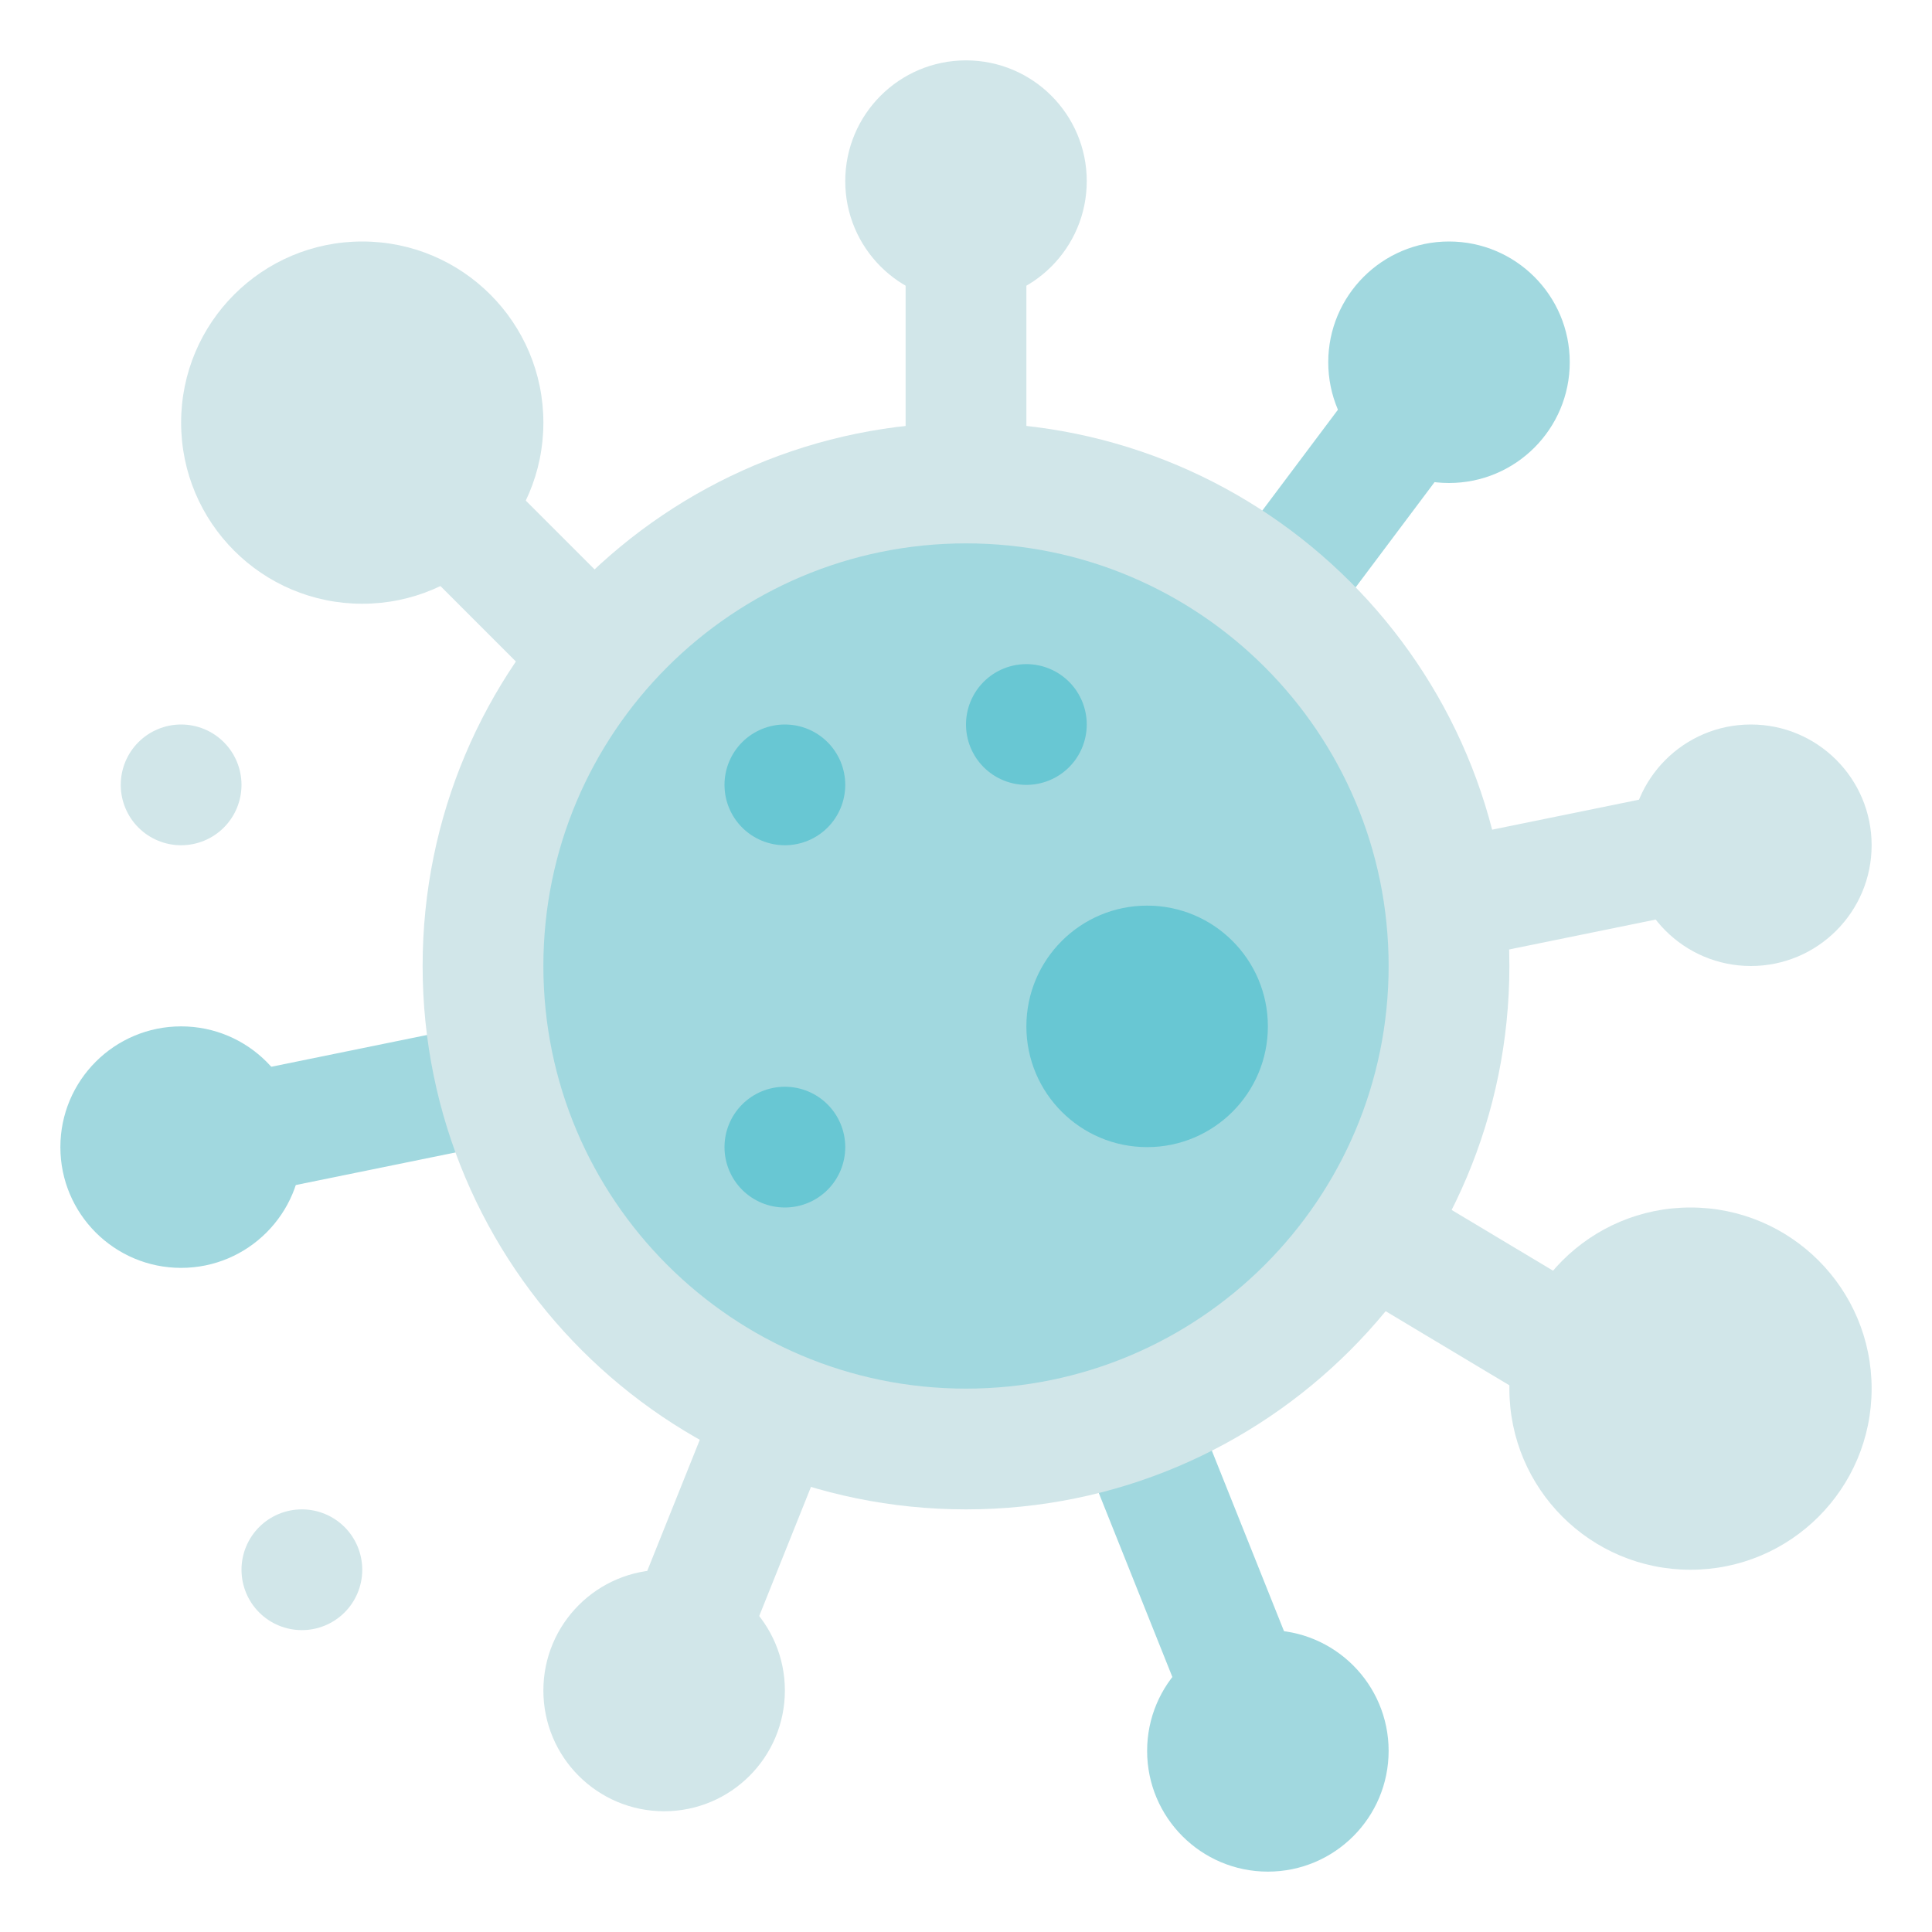 <svg width="100" height="100" viewBox="0 0 100 100" fill="none" xmlns="http://www.w3.org/2000/svg">
<g id="virus 1">
<g id="Virus">
<path id="Vector" d="M9.375 65.625C12.827 65.625 15.625 62.827 15.625 59.375C15.625 55.923 12.827 53.125 9.375 53.125C5.923 53.125 3.125 55.923 3.125 59.375C3.125 62.827 5.923 65.625 9.375 65.625Z" fill="#A1D8DF"/>
<path id="Vector_2" d="M75 25C78.452 25 81.25 22.202 81.25 18.75C81.25 15.298 78.452 12.5 75 12.5C71.548 12.5 68.75 15.298 68.75 18.75C68.75 22.202 71.548 25 75 25Z" fill="#A1D8DF"/>
<path id="Vector_3" d="M65.625 96.875C69.077 96.875 71.875 94.077 71.875 90.625C71.875 87.173 69.077 84.375 65.625 84.375C62.173 84.375 59.375 87.173 59.375 90.625C59.375 94.077 62.173 96.875 65.625 96.875Z" fill="#A1D8DF"/>
<path id="Vector_4" d="M63.125 29.375L72.5 16.875L77.5 20.625L68.125 33.125L63.125 29.375Z" fill="#A1D8DF"/>
<path id="Vector_5" d="M56.422 76.147L62.222 73.828L68.471 89.459L62.671 91.778L56.422 76.147Z" fill="#A1D8DF"/>
<path id="Vector_6" d="M8.973 56.25L24.591 53.062L25.841 59.188L10.223 62.375L8.973 56.25Z" fill="#A1D8DF"/>
<path id="Vector_7" d="M50 78.125C65.533 78.125 78.125 65.533 78.125 50C78.125 34.467 65.533 21.875 50 21.875C34.467 21.875 21.875 34.467 21.875 50C21.875 65.533 34.467 78.125 50 78.125Z" fill="#D1E6E9"/>
<path id="Vector_8" d="M50 71.875C62.081 71.875 71.875 62.081 71.875 50C71.875 37.919 62.081 28.125 50 28.125C37.919 28.125 28.125 37.919 28.125 50C28.125 62.081 37.919 71.875 50 71.875Z" fill="#A1D8DF"/>
<g id="Group">
<path id="Vector_9" d="M34.375 93.75C37.827 93.75 40.625 90.952 40.625 87.5C40.625 84.048 37.827 81.25 34.375 81.25C30.923 81.25 28.125 84.048 28.125 87.5C28.125 90.952 30.923 93.75 34.375 93.75Z" fill="#D1E6E9"/>
<path id="Vector_10" d="M87.5 81.25C92.678 81.25 96.875 77.053 96.875 71.875C96.875 66.697 92.678 62.5 87.5 62.5C82.322 62.5 78.125 66.697 78.125 71.875C78.125 77.053 82.322 81.25 87.5 81.25Z" fill="#D1E6E9"/>
<path id="Vector_11" d="M90.625 50C94.077 50 96.875 47.202 96.875 43.75C96.875 40.298 94.077 37.5 90.625 37.5C87.173 37.5 84.375 40.298 84.375 43.75C84.375 47.202 87.173 50 90.625 50Z" fill="#D1E6E9"/>
<path id="Vector_12" d="M50 15.625C53.452 15.625 56.25 12.827 56.25 9.375C56.25 5.923 53.452 3.125 50 3.125C46.548 3.125 43.75 5.923 43.75 9.375C43.75 12.827 46.548 15.625 50 15.625Z" fill="#D1E6E9"/>
<path id="Vector_13" d="M18.75 31.25C23.928 31.25 28.125 27.053 28.125 21.875C28.125 16.697 23.928 12.5 18.75 12.5C13.572 12.5 9.375 16.697 9.375 21.875C9.375 27.053 13.572 31.25 18.75 31.25Z" fill="#D1E6E9"/>
<path id="Vector_14" d="M16.535 24.072L20.955 19.653L33.462 32.16L29.042 36.579L16.535 24.072Z" fill="#D1E6E9"/>
<path id="Vector_15" d="M46.875 9.375H53.125V25H46.875V9.375Z" fill="#D1E6E9"/>
<path id="Vector_16" d="M74.504 43.5L90.123 40.312L91.373 46.438L75.754 49.625L74.504 43.5Z" fill="#D1E6E9"/>
<path id="Vector_17" d="M67.129 65.116L70.341 59.754L85.973 69.118L82.761 74.481L67.129 65.116Z" fill="#D1E6E9"/>
<path id="Vector_18" d="M31.465 86.389L37.731 70.758L43.531 73.083L37.265 88.714L31.465 86.389Z" fill="#D1E6E9"/>
<path id="Vector_19" d="M18.75 81.25C18.75 82.079 18.421 82.874 17.835 83.46C17.249 84.046 16.454 84.375 15.625 84.375C14.796 84.375 14.001 84.046 13.415 83.46C12.829 82.874 12.5 82.079 12.5 81.25C12.5 80.421 12.829 79.626 13.415 79.04C14.001 78.454 14.796 78.125 15.625 78.125C16.454 78.125 17.249 78.454 17.835 79.04C18.421 79.626 18.75 80.421 18.75 81.25Z" fill="#D1E6E9"/>
<path id="Vector_20" d="M12.5 40.625C12.5 41.454 12.171 42.249 11.585 42.835C10.999 43.421 10.204 43.75 9.375 43.75C8.546 43.75 7.751 43.421 7.165 42.835C6.579 42.249 6.25 41.454 6.25 40.625C6.25 39.796 6.579 39.001 7.165 38.415C7.751 37.829 8.546 37.5 9.375 37.5C10.204 37.5 10.999 37.829 11.585 38.415C12.171 39.001 12.5 39.796 12.5 40.625Z" fill="#D1E6E9"/>
</g>
<path id="Vector_21" d="M43.75 40.625C43.75 41.454 43.421 42.249 42.835 42.835C42.249 43.421 41.454 43.75 40.625 43.75C39.796 43.75 39.001 43.421 38.415 42.835C37.829 42.249 37.5 41.454 37.5 40.625C37.5 39.796 37.829 39.001 38.415 38.415C39.001 37.829 39.796 37.5 40.625 37.5C41.454 37.5 42.249 37.829 42.835 38.415C43.421 39.001 43.75 39.796 43.75 40.625Z" fill="#68C7D3"/>
<path id="Vector_22" d="M43.75 59.375C43.75 60.204 43.421 60.999 42.835 61.585C42.249 62.171 41.454 62.5 40.625 62.5C39.796 62.5 39.001 62.171 38.415 61.585C37.829 60.999 37.5 60.204 37.5 59.375C37.5 58.546 37.829 57.751 38.415 57.165C39.001 56.579 39.796 56.25 40.625 56.25C41.454 56.25 42.249 56.579 42.835 57.165C43.421 57.751 43.75 58.546 43.75 59.375Z" fill="#68C7D3"/>
<path id="Vector_23" d="M56.25 37.5C56.25 38.329 55.921 39.124 55.335 39.71C54.749 40.296 53.954 40.625 53.125 40.625C52.296 40.625 51.501 40.296 50.915 39.71C50.329 39.124 50 38.329 50 37.5C50 36.671 50.329 35.876 50.915 35.29C51.501 34.704 52.296 34.375 53.125 34.375C53.954 34.375 54.749 34.704 55.335 35.29C55.921 35.876 56.25 36.671 56.25 37.5Z" fill="#68C7D3"/>
<path id="Vector_24" d="M59.375 59.375C62.827 59.375 65.625 56.577 65.625 53.125C65.625 49.673 62.827 46.875 59.375 46.875C55.923 46.875 53.125 49.673 53.125 53.125C53.125 56.577 55.923 59.375 59.375 59.375Z" fill="#68C7D3"/>
</g>
</g>
</svg>
